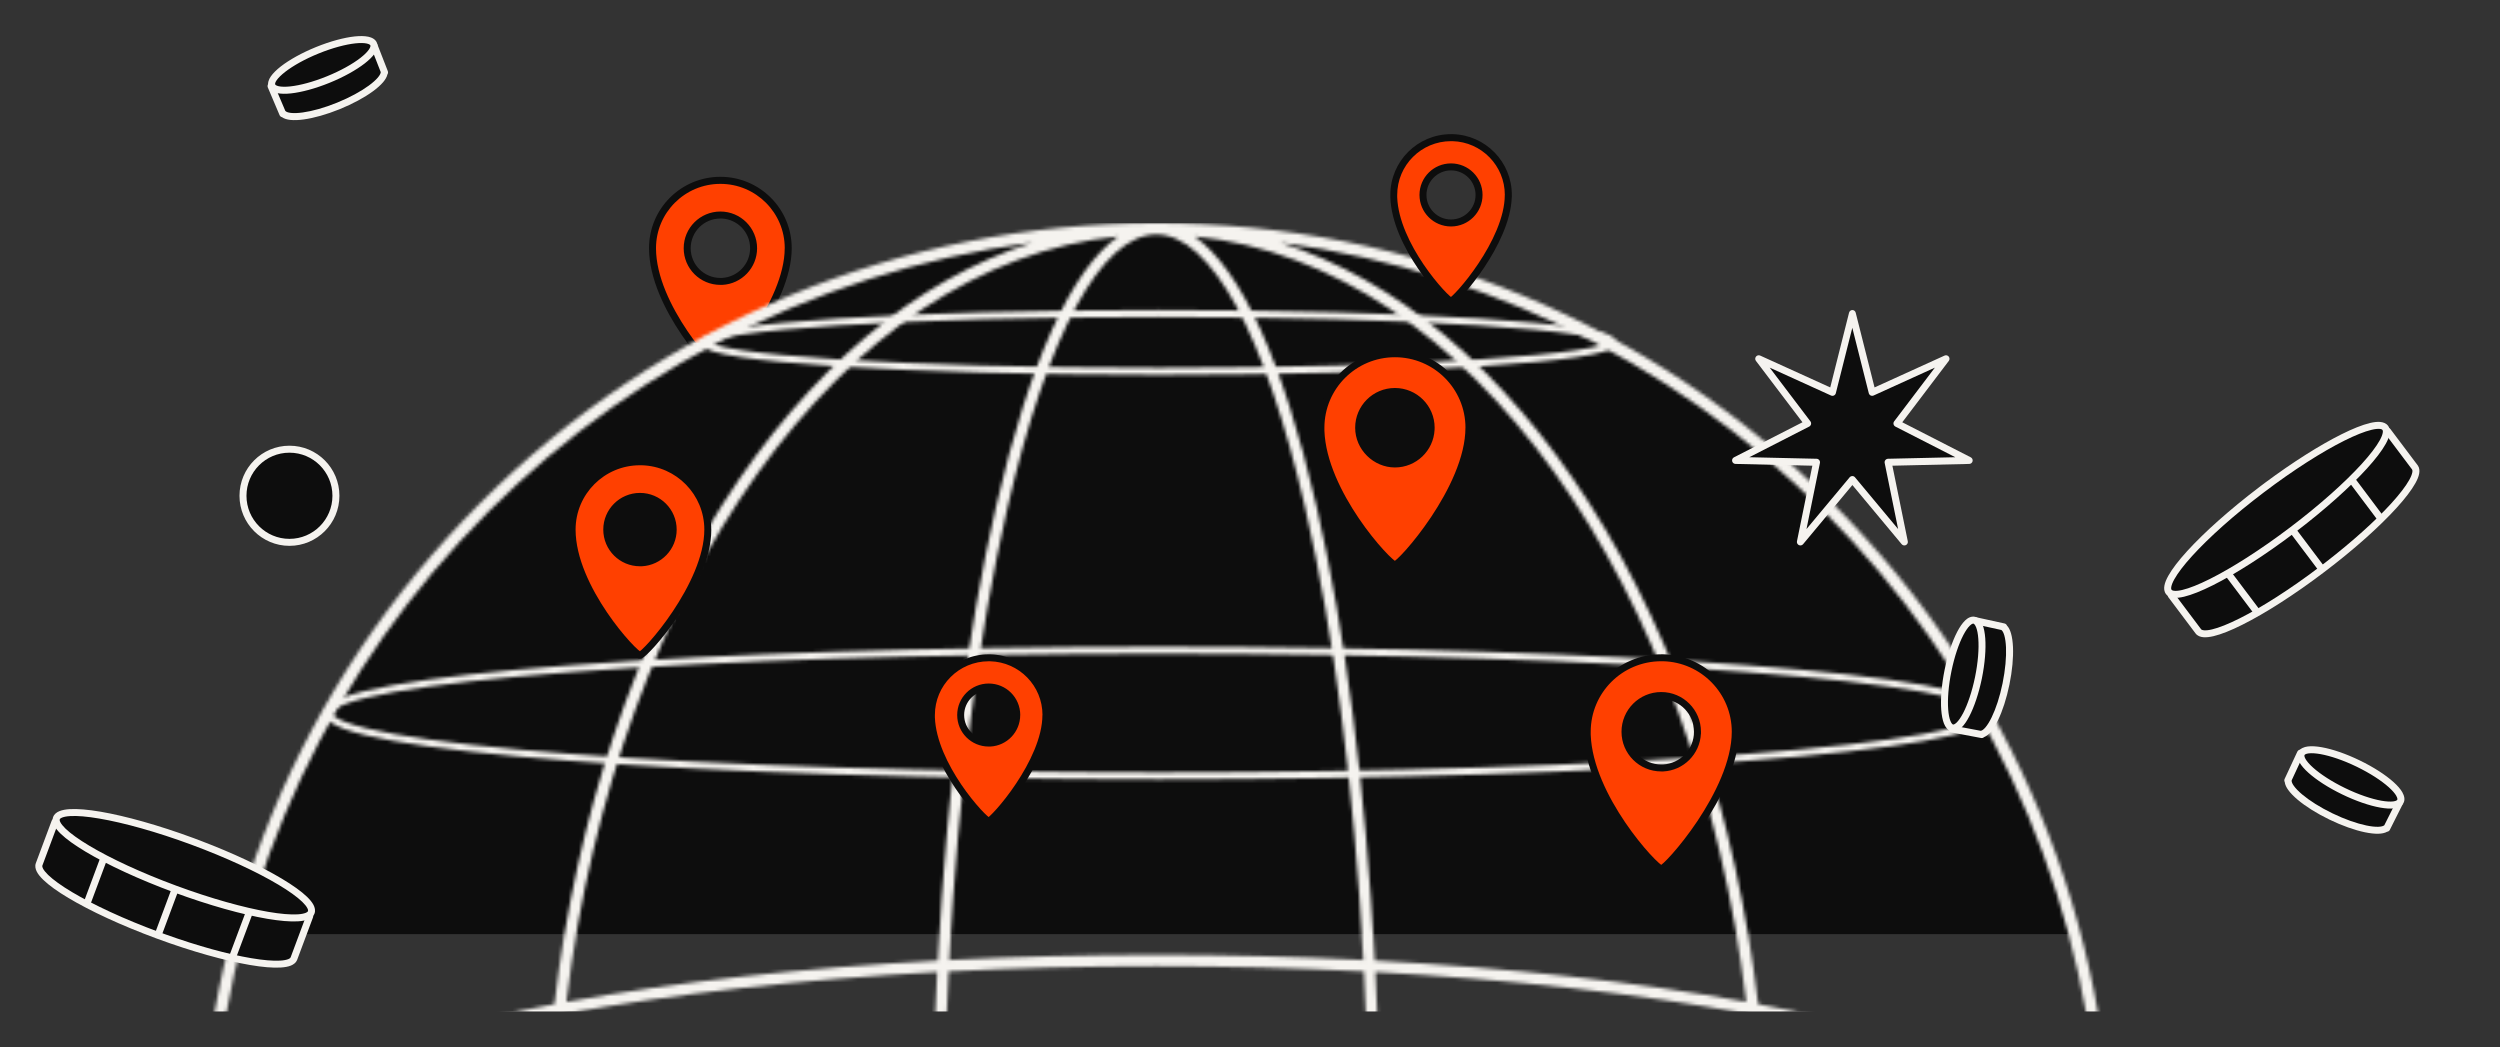 <?xml version="1.0" encoding="UTF-8"?>
<svg id="Camada_1" xmlns="http://www.w3.org/2000/svg" version="1.1" xmlns:xlink="http://www.w3.org/1999/xlink" viewBox="0 0 716 300">
  <rect x="0" y="0" width="716" height="300" fill="#333333" stroke="none"/>
  <!-- Generator: Adobe Illustrator 29.8.2, SVG Export Plug-In . SVG Version: 2.1.1 Build 3)  -->
  <defs>
    <style>
      .st0 {
        fill: #f5f3ef;
      }

      .st1 {
        fill: #fff;
      }

      .st2 {
        mask: url(#mask);
      }

      .st3 {
        fill: #0d0d0d;
      }

      .st4 {
        fill: #ff4000;
      }
    </style>
    <mask id="mask" x="-50.74" y="63.89" width="760.74" height="547.63" maskUnits="userSpaceOnUse">
      <g id="mask0_257_1132">
        <path class="st1" d="M524.78,144.08c-51.72-51.71-120.48-80.2-193.62-80.2s-141.9,28.48-193.62,80.2c-51.71,51.72-80.2,120.48-80.2,193.62s28.48,141.9,80.2,193.62c51.71,51.71,120.48,80.2,193.62,80.2s141.9-28.48,193.62-80.2c51.71-51.71,80.2-120.48,80.2-193.62s-28.48-141.9-80.2-193.62ZM159.15,337.7c0-16.15.91-31.97,2.64-47.35,31.47-5.79,67.76-9.85,106.62-11.95-.98,19.25-1.48,39.11-1.48,59.3s.51,40.05,1.48,59.3c-38.86-2.1-75.15-6.16-106.62-11.95-1.74-15.38-2.64-31.2-2.64-47.34h0ZM158.41,384.42c-6.68-1.27-13.14-2.62-19.34-4.04-49.85-11.46-78.45-27.02-78.45-42.67s28.6-31.21,78.45-42.68c6.2-1.42,12.66-2.78,19.34-4.04-1.67,15.28-2.53,30.9-2.53,46.72s.85,31.44,2.53,46.72h0ZM373.84,145.6c8.31,36.16,13.99,80.75,16.63,129.35-19.25-.98-39.11-1.48-59.3-1.48s-40.05.51-59.3,1.48c2.63-48.59,8.3-93.17,16.63-129.35,11.46-49.86,27.02-78.45,42.67-78.45s31.21,28.6,42.68,78.45h0ZM342.11,67.71c78.91,7.83,143.54,99.72,158.02,219.24-31.47-5.74-67.67-9.76-106.39-11.84-2.63-48.92-8.34-93.82-16.72-130.25-9.47-41.17-21.59-67.74-34.91-77.16ZM392.13,337.7c0,20.26-.51,40.17-1.5,59.48-19.31.99-39.22,1.5-59.47,1.5s-40.17-.51-59.48-1.5c-.99-19.31-1.49-39.22-1.49-59.48s.51-40.17,1.49-59.48c19.31-.99,39.22-1.5,59.48-1.5s40.17.51,59.47,1.5c.99,19.3,1.5,39.22,1.5,59.48ZM285.31,144.87c-8.38,36.42-14.09,81.34-16.72,130.25-38.72,2.08-74.92,6.1-106.39,11.84,14.48-119.52,79.11-211.4,158.03-219.24-13.32,9.41-25.44,35.99-34.91,77.16ZM268.58,400.28c2.63,48.92,8.34,93.82,16.72,130.24,9.47,41.18,21.59,67.74,34.91,77.16-78.92-7.83-143.54-99.72-158.03-219.24,31.47,5.74,67.67,9.76,106.39,11.84ZM288.49,529.8c-8.32-36.16-14-80.75-16.63-129.35,19.25.98,39.11,1.48,59.3,1.48s40.04-.51,59.3-1.48c-2.63,48.59-8.31,93.17-16.63,129.35-11.46,49.86-27.02,78.45-42.68,78.45s-31.21-28.6-42.67-78.45h0ZM377.02,530.53c8.38-36.42,14.09-81.33,16.72-130.24,38.72-2.08,74.92-6.1,106.39-11.84-14.48,119.52-79.11,211.4-158.02,219.24,13.32-9.41,25.44-35.99,34.91-77.16ZM393.91,397c.98-19.25,1.48-39.11,1.48-59.3s-.51-40.05-1.48-59.3c38.86,2.1,75.15,6.16,106.62,11.95,1.74,15.38,2.64,31.2,2.64,47.35s-.91,31.97-2.64,47.34c-31.47,5.8-67.76,9.85-106.62,11.95h0ZM503.92,290.98c6.67,1.27,13.13,2.62,19.33,4.04,49.86,11.46,78.45,27.02,78.45,42.68s-28.6,31.21-78.45,42.67c-6.2,1.42-12.66,2.78-19.33,4.04,1.67-15.28,2.53-30.89,2.53-46.72s-.85-31.44-2.53-46.72h0ZM601.49,327.26c-9.09-13.51-35.81-25.82-77.5-35.42-6.55-1.5-13.39-2.93-20.46-4.26-6.35-53.93-22.91-103.58-48.2-143.22-24.58-38.54-55.24-64.2-88.62-74.87,129.06,17.02,229.73,125.35,234.78,257.77h0ZM295.61,69.49c-33.38,10.66-64.03,36.33-88.62,74.87-25.29,39.64-41.85,89.28-48.2,143.22-7.08,1.33-13.91,2.75-20.46,4.26-41.69,9.59-68.41,21.9-77.5,35.42,5.06-132.43,105.72-240.77,234.78-257.78ZM60.84,348.14c9.09,13.51,35.81,25.82,77.5,35.42,6.55,1.5,13.39,2.93,20.46,4.26,6.35,53.94,22.9,103.58,48.2,143.22,24.59,38.54,55.24,64.21,88.62,74.87-129.06-17.02-229.72-125.35-234.78-257.78ZM366.71,605.92c33.38-10.66,64.03-36.33,88.62-74.87,25.29-39.64,41.85-89.29,48.2-143.22,7.08-1.33,13.91-2.75,20.46-4.26,41.69-9.59,68.41-21.9,77.5-35.42-5.06,132.42-105.72,240.76-234.78,257.77h0Z"/>
        <path class="st1" d="M568.72,204.21c0-.14-.1-.5-.83-1.04-.7-.52-1.81-1.08-3.35-1.65-3.08-1.14-7.69-2.26-13.69-3.33-11.98-2.14-29.36-4.08-50.87-5.71-43.01-3.25-102.44-5.27-168.1-5.27s-125.09,2.01-168.1,5.27c-21.51,1.63-38.88,3.56-50.87,5.71-6,1.07-10.6,2.19-13.69,3.33-1.55.57-2.65,1.13-3.35,1.65-.73.54-.82.9-.82,1.04s.1.5.82,1.04c.7.52,1.81,1.08,3.35,1.65,3.08,1.14,7.69,2.26,13.69,3.33,11.99,2.14,29.36,4.08,50.87,5.71,43.01,3.25,102.44,5.27,168.1,5.27s125.09-2.01,168.1-5.27c21.51-1.63,38.88-3.56,50.87-5.71,6-1.07,10.6-2.19,13.69-3.33,1.55-.57,2.65-1.13,3.35-1.65.73-.54.83-.9.83-1.04ZM570.72,204.21c0,1.1-.73,1.97-1.63,2.64-.92.69-2.23,1.32-3.85,1.92-3.25,1.2-7.99,2.34-14.03,3.42-12.08,2.16-29.54,4.1-51.07,5.73-43.07,3.26-102.56,5.27-168.25,5.27s-125.18-2.01-168.25-5.27c-21.53-1.63-38.99-3.57-51.07-5.73-6.03-1.08-10.78-2.22-14.03-3.42-1.62-.6-2.93-1.24-3.86-1.92-.9-.67-1.63-1.54-1.63-2.64s.73-1.97,1.63-2.64c.92-.69,2.23-1.32,3.86-1.92,3.25-1.2,7.99-2.34,14.03-3.42,12.09-2.16,29.54-4.1,51.07-5.73,43.07-3.26,102.56-5.27,168.25-5.27s125.18,2.01,168.25,5.27c21.53,1.63,38.99,3.57,51.07,5.73,6.03,1.08,10.78,2.22,14.03,3.42,1.62.6,2.93,1.24,3.85,1.92.9.67,1.63,1.54,1.63,2.64Z"/>
        <path class="st1" d="M331.88,88.79c35.88,0,68.38.93,91.91,2.43,11.76.75,21.31,1.64,27.92,2.64,3.3.5,5.91,1.03,7.72,1.59.9.28,1.65.58,2.2.93.49.31,1.14.85,1.14,1.69s-.65,1.39-1.14,1.69c-.55.35-1.31.65-2.2.93-1.8.56-4.42,1.09-7.72,1.59-6.62,1-16.16,1.89-27.92,2.64-23.53,1.5-56.03,2.43-91.91,2.43s-68.38-.93-91.91-2.43c-11.76-.75-21.31-1.64-27.92-2.64-3.3-.5-5.91-1.03-7.72-1.59-.89-.28-1.65-.58-2.2-.93-.49-.31-1.14-.85-1.14-1.69s.65-1.39,1.14-1.69c.55-.35,1.31-.65,2.2-.93,1.8-.56,4.42-1.09,7.72-1.59,6.62-1,16.16-1.89,27.92-2.64,23.53-1.5,56.03-2.43,91.91-2.43ZM331.88,90.79c-35.85,0-68.3.93-91.78,2.42-11.74.75-21.22,1.64-27.75,2.62-3.27.49-5.76,1-7.42,1.52-.83.26-1.4.5-1.73.71.33.21.9.45,1.73.71,1.66.52,4.15,1.03,7.42,1.52,6.53.98,16.01,1.87,27.75,2.62,23.48,1.5,55.93,2.42,91.78,2.42s68.31-.93,91.78-2.42c11.74-.75,21.22-1.64,27.75-2.62,3.27-.49,5.76-1,7.42-1.52.83-.26,1.4-.5,1.73-.71-.34-.21-.9-.45-1.73-.71-1.66-.52-4.15-1.03-7.42-1.52-6.53-.98-16.01-1.87-27.75-2.62-23.48-1.5-55.93-2.42-91.78-2.42Z"/>
      </g>
    </mask>
  </defs>
  <path class="st4" d="M206.32,51.65c10.73,0,19.43,8.7,19.43,19.43,0,15.92-17.99,35.98-19.43,35.98-1.45,0-19.44-19.23-19.44-35.98,0-10.73,8.7-19.43,19.44-19.43ZM206.32,61.58c-5.25,0-9.51,4.26-9.51,9.51s4.26,9.51,9.51,9.51c5.25,0,9.51-4.26,9.51-9.51s-4.26-9.51-9.51-9.51Z"/>
  <path class="st3" d="M224.75,71.09c0-10.18-8.25-18.43-18.43-18.43-10.18,0-18.44,8.25-18.44,18.43,0,8.06,4.36,16.85,9,23.71,2.31,3.41,4.66,6.3,6.52,8.33.93,1.02,1.73,1.81,2.32,2.33.23.21.43.36.58.47.15-.12.35-.28.58-.49.6-.55,1.39-1.37,2.32-2.42,1.86-2.1,4.22-5.06,6.53-8.53,4.66-6.97,9.01-15.76,9.01-23.4ZM214.83,71.09c0-4.55-3.58-8.27-8.07-8.5h-.44c-4.7-.01-8.51,3.8-8.51,8.5s3.81,8.51,8.51,8.51h.44c4.5-.24,8.07-3.96,8.07-8.51ZM216.83,71.09c0,5.62-4.42,10.22-9.97,10.5h-.54c-5.8.01-10.51-4.69-10.51-10.5s4.71-10.51,10.51-10.51c5.8,0,10.51,4.71,10.51,10.51ZM226.75,71.09c0,8.27-4.64,17.48-9.34,24.51-2.36,3.54-4.78,6.58-6.7,8.74-.96,1.08-1.8,1.95-2.47,2.56-.33.3-.63.56-.89.74-.13.09-.27.18-.41.25-.11.06-.35.16-.63.16h0c-.28,0-.51-.1-.62-.16-.14-.07-.27-.15-.4-.24-.26-.18-.56-.42-.89-.71-.66-.59-1.51-1.43-2.47-2.48-1.92-2.1-4.34-5.06-6.7-8.56-4.71-6.94-9.35-16.15-9.35-24.83,0-11.29,9.15-20.43,20.44-20.43,11.29,0,20.43,9.15,20.43,20.43Z"/>
  <path class="st3" d="M331.08,64.61c125.94,0,231.73,86.27,261.49,202.93H69.58c29.77-116.67,135.56-202.93,261.49-202.93Z"/>
  <g class="st2">
    <path class="st0" d="M-50.74,63.89h760.74v225.79H-50.74V63.89Z"/>
  </g>
  <path class="st3" d="M621.8,170.45l7.8,10.38c2.42,3.2,18.29-4.74,35.4-17.72,17.14-12.97,29.03-26.09,26.61-29.27l-7.8-10.38-62.01,46.99Z"/>
  <path class="st0" d="M683.94,122.47c.26.04.5.18.66.39l7.8,10.37.1.13c.45.68.49,1.51.35,2.29-.15.84-.54,1.77-1.09,2.75-1.1,1.98-2.95,4.39-5.38,7.06-4.87,5.36-12.17,11.92-20.78,18.43-8.59,6.51-16.88,11.78-23.36,15.02-3.23,1.62-6.06,2.76-8.26,3.28-1.1.26-2.1.38-2.95.31-.85-.08-1.68-.37-2.22-1.08h0s-7.8-10.38-7.8-10.38c-.33-.44-.24-1.07.2-1.4l62.01-46.99.08-.06c.2-.12.43-.17.66-.14ZM623.2,170.64l7.2,9.58.08.08c.11.08.32.18.73.22.55.05,1.31-.02,2.31-.26,1.99-.47,4.65-1.53,7.83-3.12,6.34-3.17,14.53-8.37,23.05-14.83l1.58-1.21c7.84-6.06,14.46-12.06,18.92-16.97,2.39-2.63,4.12-4.9,5.11-6.68.5-.89.77-1.61.87-2.15.1-.54,0-.76-.07-.85h0s-7.2-9.58-7.2-9.58l-60.41,45.78Z"/>
  <path class="st3" d="M656.52,151.8c17.12-12.97,29.04-26.08,26.61-29.27-2.43-3.19-18.28,4.74-35.4,17.71-17.12,12.97-29.04,26.08-26.61,29.27,2.43,3.19,18.28-4.74,35.4-17.71Z"/>
  <path class="st0" d="M681.71,120.85c.85.08,1.68.37,2.22,1.08.54.71.6,1.59.44,2.43-.15.84-.54,1.77-1.09,2.76-1.1,1.98-2.95,4.39-5.38,7.06-4.87,5.35-12.18,11.91-20.77,18.43-8.59,6.51-16.89,11.77-23.37,15.01-3.23,1.62-6.05,2.75-8.26,3.28-1.1.26-2.1.38-2.95.31-.85-.08-1.68-.37-2.22-1.08-.54-.71-.6-1.59-.44-2.43.15-.84.54-1.77,1.09-2.76,1.1-1.98,2.95-4.39,5.38-7.06,4.87-5.35,12.18-11.91,20.77-18.43l1.61-1.21c8.02-5.96,15.69-10.77,21.76-13.81,3.23-1.62,6.05-2.75,8.26-3.28,1.1-.26,2.1-.38,2.95-.31ZM681.53,122.84c-.55-.05-1.32.02-2.31.26-1.99.47-4.65,1.53-7.83,3.12-6.34,3.17-14.53,8.36-23.05,14.82-8.53,6.46-15.74,12.94-20.5,18.18-2.39,2.62-4.12,4.9-5.11,6.68-.5.89-.77,1.61-.87,2.15-.1.54,0,.77.07.86.07.09.26.25.81.3.55.05,1.31-.02,2.31-.26,1.98-.47,4.65-1.53,7.83-3.12,6.34-3.17,14.53-8.36,23.05-14.82,8.53-6.46,15.74-12.94,20.5-18.18,2.39-2.63,4.12-4.9,5.11-6.69.5-.89.77-1.61.87-2.15.1-.54,0-.77-.07-.86-.07-.09-.26-.25-.81-.3Z"/>
  <path class="st0" d="M637.8,163.83c.44-.33,1.07-.24,1.4.2l7.85,10.43c.33.44.24,1.07-.2,1.4-.44.33-1.07.24-1.4-.2l-7.85-10.43c-.33-.44-.24-1.07.2-1.4Z"/>
  <path class="st0" d="M656.23,151.35c.44-.33,1.07-.24,1.4.2l7.83,10.4c.33.44.24,1.07-.2,1.4-.44.33-1.07.24-1.4-.2l-7.83-10.4c-.33-.44-.24-1.07.2-1.4Z"/>
  <path class="st0" d="M673.38,137.2c.44-.33,1.07-.24,1.4.2l7.83,10.43c.33.44.24,1.07-.2,1.4-.44.33-1.07.24-1.4-.2l-7.83-10.43c-.33-.44-.24-1.07.2-1.4Z"/>
  <path class="st3" d="M15.73,235.4l-4.54,12.16c-1.39,3.76,13.84,12.85,33.99,20.28,20.16,7.45,37.62,10.41,38.99,6.66l4.54-12.16-72.98-26.94Z"/>
  <path class="st0" d="M89.63,261.93c.11.24.12.52.03.77l-4.54,12.16-.06.15c-.33.75-1.01,1.23-1.74,1.53-.79.32-1.78.49-2.91.56-2.26.14-5.29-.12-8.84-.73-7.13-1.22-16.6-3.84-26.72-7.58-10.11-3.73-19.02-7.88-25.24-11.6-3.1-1.85-5.58-3.62-7.21-5.2-.81-.79-1.46-1.56-1.85-2.32-.39-.76-.59-1.62-.29-2.45h0s4.54-12.17,4.54-12.17c.19-.52.77-.78,1.28-.59l72.98,26.94.09.04c.21.1.37.27.47.48ZM16.32,236.68l-4.19,11.23-.02.11c-.01.14.02.37.21.74.25.49.73,1.09,1.46,1.81,1.47,1.42,3.79,3.1,6.84,4.92,6.09,3.63,14.87,7.74,24.91,11.44l1.87.68c9.32,3.35,17.94,5.69,24.49,6.8,3.5.6,6.35.83,8.38.71,1.02-.06,1.77-.22,2.28-.42.51-.21.64-.41.68-.51h0s4.19-11.23,4.19-11.23l-71.11-26.25Z"/>
  <path class="st3" d="M50.15,254.62c20.15,7.44,37.61,10.42,38.99,6.66,1.38-3.76-13.83-12.85-33.99-20.29-20.15-7.44-37.61-10.42-38.99-6.66-1.38,3.76,13.83,12.85,33.99,20.29Z"/>
  <path class="st0" d="M89.79,259.17c.39.76.59,1.62.29,2.45-.31.84-1.02,1.36-1.81,1.68-.79.32-1.79.5-2.91.57-2.26.14-5.29-.13-8.85-.73-7.13-1.22-16.6-3.84-26.71-7.58-10.12-3.74-19.02-7.89-25.23-11.6-3.1-1.85-5.58-3.62-7.21-5.2-.81-.78-1.46-1.56-1.85-2.32-.39-.76-.6-1.62-.29-2.45.31-.84,1.02-1.36,1.81-1.68.79-.32,1.79-.5,2.91-.57,2.26-.14,5.29.13,8.85.73,7.13,1.22,16.6,3.85,26.71,7.58l1.88.71c9.34,3.55,17.52,7.42,23.35,10.9,3.1,1.85,5.58,3.62,7.21,5.19.81.79,1.46,1.57,1.85,2.32ZM88.02,260.09c-.25-.49-.73-1.1-1.46-1.81-1.47-1.42-3.79-3.09-6.84-4.91-6.08-3.63-14.87-7.74-24.9-11.45-10.04-3.71-19.38-6.29-26.36-7.48-3.5-.6-6.35-.84-8.39-.71-1.02.06-1.77.22-2.28.42-.51.21-.65.41-.68.52-.04.1-.07.35.19.84.25.49.73,1.09,1.46,1.81,1.47,1.42,3.79,3.09,6.84,4.91,6.08,3.63,14.87,7.74,24.9,11.44,10.04,3.71,19.38,6.29,26.36,7.49,3.5.6,6.35.83,8.39.71,1.02-.06,1.77-.22,2.28-.42.51-.21.65-.42.68-.52.04-.1.07-.35-.19-.84Z"/>
  <path class="st0" d="M29.92,245.32c.52.19.78.77.59,1.29l-4.56,12.23c-.19.52-.77.78-1.29.59-.52-.19-.78-.77-.59-1.29l4.56-12.24c.19-.52.77-.78,1.29-.59Z"/>
  <path class="st0" d="M50.37,254.12c.52.19.78.77.59,1.29l-4.55,12.2c-.19.52-.77.78-1.29.59-.52-.19-.78-.77-.59-1.29l4.55-12.2c.19-.52.77-.78,1.29-.59Z"/>
  <path class="st0" d="M71.53,260.96c.52.19.78.77.59,1.29l-4.57,12.21c-.19.52-.77.78-1.29.58-.52-.19-.78-.77-.59-1.29l4.57-12.21c.19-.52.77-.78,1.29-.59Z"/>
  <path class="st3" d="M658.86,215.69l-3.64,7.82.11.05c-.16,2.38,5,6.78,12.23,10.28,7.22,3.5,13.98,4.88,15.88,3.34l.11.05,3.68-7.33-28.37-14.21Z"/>
  <path class="st0" d="M687.77,229.05c.2.12.34.31.41.53.08.25.06.53-.05.76l-3.68,7.33c-.15.31-.45.5-.77.54-.69.39-1.57.54-2.47.57-1.12.04-2.45-.12-3.91-.42-2.93-.61-6.5-1.86-10.17-3.64-3.67-1.78-6.84-3.79-9.09-5.69-1.12-.95-2.05-1.89-2.69-2.78-.51-.71-.91-1.49-1-2.27-.15-.27-.17-.6-.03-.9l3.64-7.82c.11-.24.32-.43.58-.52.26-.09.54-.07.78.05l28.37,14.21.09.05ZM659.33,217.04l-3,6.46s0,.09,0,.13c-.02.24.11.72.64,1.46.51.71,1.3,1.53,2.35,2.42,2.1,1.77,5.12,3.7,8.67,5.42,3.55,1.72,6.97,2.91,9.71,3.48,1.37.29,2.53.41,3.44.38.94-.03,1.45-.22,1.67-.4.02-.01.04-.03.06-.04l3.02-6.02-26.56-13.3Z"/>
  <path class="st3" d="M687.47,229.52c-1.15,2.19-8.43.89-16.25-2.9-7.82-3.79-13.23-8.63-12.08-10.82,1.15-2.19,8.43-.89,16.25,2.9,7.82,3.79,13.23,8.64,12.08,10.82Z"/>
  <path class="st0" d="M688.04,226.94c.52.92.85,2.04.32,3.04h0c-.52.99-1.62,1.39-2.68,1.53-1.11.15-2.48.05-4-.22-3.05-.54-6.92-1.85-10.89-3.78-3.97-1.92-7.36-4.13-9.64-6.17-1.13-1.01-2.03-2.03-2.57-2.98-.52-.92-.85-2.03-.32-3.04h0c.52-.99,1.62-1.39,2.68-1.53,1.11-.14,2.48-.05,4.01.22,3.05.54,6.92,1.85,10.89,3.78,3.97,1.92,7.36,4.13,9.64,6.17,1.13,1.01,2.03,2.03,2.57,2.98ZM686.3,227.93c-.39-.69-1.12-1.54-2.17-2.48-2.1-1.88-5.32-3.99-9.17-5.86-3.85-1.87-7.54-3.1-10.37-3.61-1.42-.25-2.57-.31-3.4-.21-.87.11-1.12.37-1.17.48-.05.09-.12.4.28,1.12.39.69,1.12,1.54,2.17,2.48,2.1,1.88,5.32,3.99,9.17,5.86,3.85,1.87,7.54,3.1,10.37,3.61,1.42.25,2.57.31,3.4.21.87-.11,1.11-.37,1.17-.48h0c.05-.09.12-.4-.29-1.12Z"/>
  <path class="st3" d="M77.61,24.65l3.37,7.94.11-.05c1.66,1.71,8.38.82,15.82-2.2,7.44-3.02,12.98-7.12,13.12-9.56l.11-.05-2.98-7.64-29.55,11.56Z"/>
  <path class="st0" d="M106.89,12.13c.22-.06.46-.05.67.05.24.11.43.31.53.55l2.98,7.64c.12.32.07.67-.11.94-.17.77-.65,1.53-1.23,2.22-.72.85-1.73,1.74-2.93,2.62-2.41,1.77-5.74,3.58-9.51,5.12-3.78,1.53-7.4,2.54-10.32,2.94-1.46.2-2.77.25-3.86.13-.87-.1-1.71-.32-2.35-.78-.3-.07-.56-.28-.69-.58l-3.37-7.94c-.11-.25-.11-.53,0-.78.1-.25.31-.45.56-.54l29.55-11.56.09-.03ZM78.93,25.2l2.78,6.55s.07.06.1.09c.17.17.61.4,1.52.5.87.1,2.01.06,3.37-.13,2.72-.37,6.18-1.32,9.84-2.81,3.66-1.49,6.83-3.23,9.08-4.88,1.13-.83,2-1.61,2.59-2.3.61-.72.81-1.23.83-1.51,0-.02,0-.04,0-.07l-2.45-6.27-27.66,10.82Z"/>
  <path class="st3" d="M107.03,12.66c.85,2.32-4.99,6.86-13.04,10.13-8.05,3.27-15.27,4.04-16.12,1.72-.85-2.32,4.99-6.86,13.04-10.13,8.05-3.27,15.27-4.04,16.12-1.72Z"/>
  <path class="st0" d="M105.5,10.52c1.03.23,2.08.73,2.47,1.8h0c.38,1.05-.05,2.13-.66,3.01-.64.92-1.63,1.88-2.85,2.83-2.45,1.9-6.01,3.9-10.1,5.56-4.09,1.66-8,2.7-11.03,3.03-1.51.16-2.86.15-3.94-.08-1.03-.23-2.08-.73-2.47-1.8h0c-.38-1.05.05-2.13.66-3.01.64-.92,1.63-1.88,2.84-2.83,2.45-1.9,6.01-3.9,10.1-5.56,4.09-1.66,8-2.7,11.03-3.03,1.51-.16,2.86-.15,3.94.08ZM105.07,12.47c-.77-.17-1.89-.2-3.29-.05-2.8.3-6.53,1.28-10.49,2.89-3.97,1.61-7.35,3.52-9.62,5.28-1.14.89-1.95,1.7-2.43,2.38-.5.72-.47,1.08-.43,1.19.03.09.21.36,1.02.54.77.17,1.89.2,3.29.05,2.8-.3,6.53-1.28,10.49-2.89,3.97-1.61,7.35-3.52,9.62-5.28,1.14-.89,1.95-1.7,2.42-2.38.5-.72.47-1.08.43-1.19h0c-.03-.09-.21-.36-1.02-.54Z"/>
  <path class="st3" d="M559.09,208.77l8.47,1.6.02-.12c2.34-.43,5.33-6.52,6.94-14.39,1.61-7.86,1.28-14.75-.68-16.22l.02-.12-8.01-1.76-6.77,31Z"/>
  <path class="st0" d="M564.91,177.46c.07-.22.22-.41.41-.53.22-.14.49-.19.75-.13l8.01,1.76c.34.07.6.31.72.61.55.57.91,1.39,1.16,2.25.31,1.08.49,2.4.56,3.9.13,2.99-.2,6.76-1.02,10.75-.82,3.99-1.99,7.57-3.28,10.22-.64,1.32-1.33,2.45-2.03,3.29-.56.67-1.22,1.25-1.95,1.53-.22.21-.54.32-.87.25l-8.47-1.6c-.26-.05-.5-.21-.65-.43-.15-.23-.2-.5-.14-.77l6.77-31,.03-.1ZM560.28,207.98l6.99,1.32s.08-.03.13-.03c.24-.04.67-.29,1.26-.98.56-.67,1.17-1.64,1.76-2.87,1.2-2.47,2.33-5.87,3.12-9.74.79-3.87,1.1-7.48.98-10.26-.06-1.4-.23-2.56-.48-3.43-.26-.91-.57-1.35-.8-1.52-.02-.01-.03-.03-.05-.04l-6.57-1.44-6.34,29.02Z"/>
  <path class="st3" d="M565.43,177.64c2.4.58,2.94,7.95,1.2,16.47-1.74,8.52-5.11,14.95-7.51,14.37s-2.94-7.95-1.2-16.47c1.74-8.51,5.1-14.95,7.51-14.37Z"/>
  <path class="st0" d="M562.79,177.72c.76-.73,1.76-1.32,2.87-1.06h0c1.09.26,1.74,1.23,2.14,2.22.41,1.04.66,2.4.78,3.94.22,3.09-.09,7.16-.97,11.48-.89,4.32-2.19,8.15-3.6,10.86-.7,1.35-1.46,2.47-2.25,3.23-.76.73-1.76,1.32-2.87,1.06h0c-1.09-.26-1.74-1.23-2.14-2.22-.41-1.04-.66-2.39-.78-3.93-.22-3.09.09-7.16.97-11.48.88-4.32,2.19-8.15,3.6-10.86.7-1.35,1.46-2.47,2.25-3.23ZM564.18,179.16c-.57.55-1.21,1.46-1.87,2.71-1.3,2.5-2.55,6.14-3.41,10.33-.86,4.19-1.15,8.07-.94,10.94.1,1.44.33,2.57.64,3.34.33.82.64.99.75,1.02.1.02.42.02,1.02-.55.57-.55,1.21-1.46,1.87-2.71,1.3-2.5,2.55-6.14,3.41-10.33.86-4.19,1.15-8.07.94-10.94-.1-1.44-.33-2.57-.64-3.34-.33-.81-.64-.99-.75-1.02h0c-.1-.02-.42-.02-1.01.55Z"/>
  <path class="st3" d="M530.5,137.36l-14.89,17.86,4.64-22.82-23.21-.53,20.68-10.58-14.05-18.53,21.15,9.61,5.69-22.57,5.69,22.57,21.14-9.61-14.05,18.53,20.68,10.58-23.22.53,4.64,22.82-14.89-17.86Z"/>
  <path class="st0" d="M530.5,88.79c.46,0,.86.31.97.76l5.4,21.41,20.05-9.12c.42-.19.91-.07,1.2.29.28.36.29.86.02,1.23l-13.33,17.58,19.62,10.04c.41.21.62.67.52,1.11s-.49.77-.95.78l-22.02.51,4.41,21.64c.09.45-.13.9-.55,1.1-.41.2-.91.09-1.2-.26l-14.12-16.94-14.12,16.94c-.29.35-.79.46-1.2.26-.41-.2-.64-.65-.55-1.1l4.41-21.64-22.02-.51c-.46-.01-.85-.33-.95-.78-.1-.45.11-.9.52-1.11l19.62-10.04-13.33-17.58c-.28-.36-.27-.87.02-1.23.29-.36.78-.48,1.2-.29l20.06,9.12,5.39-21.41c.11-.44.51-.76.97-.76ZM525.78,112.61c-.07.29-.27.53-.54.66-.27.13-.58.13-.85,0l-17.55-7.98,11.66,15.38c.18.24.24.54.18.83-.07.29-.26.53-.52.67l-17.16,8.78,19.27.44c.3,0,.57.15.76.38.18.23.26.53.2.82l-3.85,18.93,12.36-14.82.07-.08c.18-.18.43-.28.69-.28.3,0,.58.13.77.36l12.35,14.82-3.85-18.93c-.06-.29.01-.59.2-.82.18-.23.46-.37.76-.38l19.27-.44-17.17-8.78c-.26-.14-.45-.38-.52-.67-.07-.29,0-.59.18-.83l11.66-15.38-17.54,7.98c-.27.12-.58.12-.85,0-.27-.13-.46-.37-.54-.66l-4.72-18.73-4.72,18.73Z"/>
  <path class="st3" d="M82.9,155.33c7.35,0,13.31-5.97,13.31-13.34s-5.96-13.34-13.31-13.34-13.31,5.97-13.31,13.34,5.96,13.34,13.31,13.34Z"/>
  <path class="st0" d="M95.21,141.99c0-6.82-5.51-12.34-12.31-12.34-6.8,0-12.31,5.52-12.31,12.34s5.52,12.34,12.31,12.34,12.31-5.52,12.31-12.34ZM97.21,141.99c0,7.92-6.41,14.34-14.31,14.34s-14.31-6.42-14.31-14.34,6.41-14.34,14.31-14.34c7.91,0,14.31,6.42,14.31,14.34Z"/>
  <path class="st4" d="M183.29,132.25c10.73,0,19.44,8.7,19.44,19.43,0,15.92-17.99,35.98-19.44,35.98-1.45,0-19.43-19.23-19.43-35.98,0-10.73,8.7-19.43,19.43-19.43ZM183.29,142.17c-5.25,0-9.51,4.26-9.51,9.51s4.26,9.51,9.51,9.51,9.51-4.26,9.51-9.51-4.26-9.51-9.51-9.51Z"/>
  <path class="st3" d="M201.72,151.68c0-10.02-8-18.18-17.96-18.43h-.48c-10.18,0-18.43,8.25-18.43,18.43,0,8.07,4.35,16.85,9,23.71,2.31,3.41,4.66,6.3,6.52,8.33.93,1.02,1.73,1.81,2.32,2.33.23.21.43.36.58.47.15-.12.35-.28.58-.5.6-.55,1.39-1.37,2.33-2.42,1.86-2.1,4.22-5.06,6.53-8.53,4.66-6.97,9.01-15.76,9.01-23.4ZM191.8,151.68c0-4.55-3.58-8.27-8.07-8.5h-.44c-4.7-.01-8.51,3.8-8.51,8.5s3.81,8.51,8.51,8.51h.44c4.5-.24,8.07-3.96,8.07-8.51ZM193.8,151.68c0,5.62-4.42,10.22-9.97,10.5h-.54c-5.8.01-10.51-4.69-10.51-10.5s4.71-10.51,10.51-10.51c5.81,0,10.51,4.71,10.51,10.51ZM203.72,151.68c0,8.27-4.65,17.48-9.34,24.51-2.36,3.54-4.78,6.58-6.7,8.74-.96,1.08-1.8,1.95-2.47,2.56-.33.3-.63.56-.89.74-.13.09-.27.18-.41.25-.1.05-.29.14-.53.16h-.11c-.28,0-.51-.1-.62-.15-.14-.07-.28-.15-.4-.24-.26-.18-.56-.42-.89-.71-.66-.59-1.51-1.43-2.47-2.48-1.92-2.1-4.34-5.06-6.7-8.56-4.71-6.94-9.35-16.15-9.35-24.83,0-11.29,9.15-20.43,20.43-20.43h.53c11.04.29,19.91,9.33,19.91,20.43Z"/>
  <path class="st4" d="M283.16,188.38c9.06,0,16.41,7.35,16.41,16.41,0,13.44-15.18,30.37-16.41,30.37-1.22,0-16.41-16.23-16.41-30.37,0-9.06,7.35-16.41,16.41-16.41ZM283.17,196.76c-4.43,0-8.03,3.6-8.03,8.03s3.6,8.03,8.03,8.03,8.03-3.6,8.03-8.03-3.59-8.03-8.03-8.03Z"/>
  <path class="st3" d="M298.57,204.79c0-8.38-6.68-15.19-15.01-15.4h-.4c-8.51,0-15.41,6.89-15.41,15.4v.63c.23,6.58,3.78,13.69,7.57,19.29,1.95,2.87,3.93,5.3,5.49,7.01.78.85,1.45,1.52,1.95,1.96.15.13.28.24.38.32.11-.09.24-.2.39-.34.5-.46,1.17-1.15,1.95-2.03,1.57-1.76,3.55-4.26,5.5-7.18,3.93-5.88,7.57-13.26,7.57-19.67ZM290.19,204.79c0-3.76-2.95-6.83-6.67-7.02h-.36c-3.88,0-7.03,3.14-7.03,7.02s3.15,7.03,7.03,7.03h.36c3.71-.2,6.67-3.27,6.67-7.03ZM300.56,205.45c-.24,6.86-4.05,14.36-7.9,20.12-2,3-4.04,5.57-5.67,7.4-.81.91-1.53,1.65-2.09,2.18-.28.26-.54.48-.77.64-.11.08-.23.16-.36.22-.1.05-.32.15-.6.16h0c-.27,0-.49-.1-.59-.15-.13-.06-.25-.14-.36-.21-.23-.15-.49-.37-.77-.62-.57-.5-1.28-1.22-2.1-2.1-1.63-1.78-3.67-4.29-5.67-7.24-3.85-5.69-7.67-13.18-7.9-20.35v-.69c-.01-9.61,7.78-17.41,17.39-17.41h.45c9.41.24,16.96,7.94,16.96,17.41v.66ZM292.19,204.79c0,4.83-3.79,8.78-8.56,9.02h-.46c-4.99.01-9.03-4.03-9.03-9.02s4.04-9.03,9.03-9.03c4.99,0,9.03,4.04,9.03,9.03Z"/>
  <path class="st4" d="M415.58,39.42c9.06,0,16.41,7.35,16.41,16.41,0,13.44-15.18,30.37-16.41,30.37-1.22,0-16.41-16.23-16.41-30.37,0-9.06,7.35-16.41,16.41-16.41ZM415.58,47.8c-4.43,0-8.03,3.59-8.03,8.03s3.59,8.03,8.03,8.03c4.43,0,8.03-3.6,8.03-8.03s-3.59-8.03-8.03-8.03Z"/>
  <path class="st3" d="M430.98,55.83c0-8.38-6.68-15.19-15.01-15.4h-.4c-8.51,0-15.41,6.89-15.41,15.4v.64c.23,6.58,3.77,13.69,7.57,19.29,1.95,2.87,3.93,5.3,5.49,7.01.78.86,1.45,1.52,1.95,1.96.15.13.28.24.38.32.11-.09.24-.2.39-.34.5-.46,1.17-1.15,1.95-2.03,1.57-1.76,3.55-4.26,5.5-7.18,3.93-5.88,7.58-13.26,7.58-19.67ZM422.6,55.83c0-3.88-3.15-7.03-7.03-7.03s-7.03,3.15-7.03,7.03,3.15,7.03,7.03,7.03c3.88,0,7.03-3.15,7.03-7.03ZM424.6,55.83c0,4.99-4.04,9.03-9.03,9.03-4.99,0-9.03-4.04-9.03-9.03s4.04-9.03,9.03-9.03c4.99,0,9.03,4.04,9.03,9.03ZM432.97,56.49c-.23,6.86-4.06,14.36-7.9,20.12-2,2.99-4.04,5.57-5.67,7.4-.81.91-1.53,1.65-2.09,2.17-.28.26-.54.48-.77.64-.11.08-.23.16-.36.22-.1.05-.32.16-.6.16h0c-.27,0-.49-.1-.59-.15-.13-.06-.25-.14-.36-.21-.23-.16-.49-.37-.77-.62-.57-.5-1.29-1.22-2.1-2.11-1.63-1.78-3.67-4.29-5.67-7.24-3.85-5.69-7.67-13.18-7.9-20.35v-.69c-.01-9.61,7.78-17.41,17.39-17.41h.45c9.41.24,16.96,7.94,16.96,17.41v.66Z"/>
  <path class="st4" d="M475.78,188.38c11.71,0,21.2,9.49,21.2,21.2,0,17.37-19.62,39.24-21.2,39.25-1.58,0-21.2-20.98-21.2-39.25,0-11.71,9.49-21.2,21.2-21.2ZM475.78,199.21c-5.73,0-10.38,4.64-10.38,10.38s4.65,10.38,10.38,10.38c5.73,0,10.38-4.65,10.38-10.38s-4.64-10.38-10.38-10.38Z"/>
  <path class="st3" d="M495.98,209.58c0-10.98-8.77-19.92-19.68-20.2h-.52c-11.16,0-20.2,9.04-20.2,20.2v.83c.3,8.59,4.92,17.83,9.84,25.08,2.52,3.72,5.1,6.88,7.12,9.09,1.02,1.11,1.89,1.97,2.54,2.55.29.25.52.44.69.57.18-.13.41-.33.7-.59.65-.6,1.53-1.5,2.54-2.65,2.03-2.29,4.6-5.53,7.13-9.31,5.08-7.61,9.84-17.21,9.84-25.58ZM485.16,209.58c0-5.02-3.94-9.11-8.89-9.36h-.48c-5.18-.01-9.38,4.19-9.38,9.36v.48c.26,4.95,4.36,8.89,9.38,8.89h.48c4.95-.26,8.89-4.36,8.89-9.38ZM487.14,210.17c-.3,5.82-4.96,10.48-10.77,10.77h-.59c-6.28.01-11.38-5.08-11.38-11.36s5.09-11.38,11.38-11.38,11.38,5.09,11.38,11.38v.59ZM497.97,210.43c-.3,8.77-5.2,18.41-10.16,25.84-2.58,3.86-5.21,7.17-7.3,9.53-1.04,1.18-1.96,2.13-2.68,2.79-.36.33-.68.6-.96.8-.14.1-.28.19-.43.27-.12.06-.36.17-.65.17h0c-.28,0-.52-.1-.63-.16-.15-.07-.29-.16-.43-.25-.28-.19-.6-.46-.96-.77-.72-.64-1.64-1.56-2.69-2.7-2.09-2.29-4.72-5.52-7.3-9.32-4.97-7.34-9.87-16.97-10.17-26.15v-.89c-.01-12.26,9.93-22.2,22.19-22.2h.57c12,.31,21.63,10.13,21.63,22.2l-.02.85Z"/>
  <path class="st4" d="M399.5,101.31c11.71,0,21.2,9.49,21.2,21.2,0,17.37-19.62,39.25-21.2,39.25-1.58,0-21.2-20.98-21.2-39.25,0-11.71,9.49-21.2,21.2-21.2ZM399.5,112.13c-5.73,0-10.38,4.65-10.38,10.38s4.64,10.38,10.38,10.38,10.38-4.64,10.38-10.38-4.65-10.38-10.38-10.38Z"/>
  <path class="st3" d="M419.71,122.51c0-11.16-9.04-20.2-20.2-20.2-11.16,0-20.2,9.04-20.2,20.2v.83c.3,8.59,4.92,17.83,9.83,25.08,2.52,3.72,5.09,6.88,7.12,9.09,1.02,1.11,1.89,1.98,2.54,2.55.29.25.52.44.69.57.18-.13.41-.33.7-.59.65-.6,1.53-1.5,2.54-2.64,2.03-2.29,4.6-5.53,7.13-9.31,5.08-7.61,9.84-17.21,9.84-25.58ZM408.88,122.51c0-5.18-4.2-9.38-9.38-9.38s-9.38,4.2-9.38,9.38v.48c.26,4.95,4.36,8.89,9.38,8.89s9.38-4.2,9.38-9.38ZM410.86,123.09c-.3,6.01-5.27,10.79-11.36,10.79s-11.38-5.09-11.38-11.38,5.09-11.38,11.38-11.38,11.38,5.09,11.38,11.38l-.02.58ZM421.69,123.36c-.3,8.77-5.2,18.41-10.16,25.85-2.58,3.86-5.21,7.17-7.3,9.53-1.04,1.18-1.96,2.13-2.69,2.79-.36.33-.68.61-.96.8-.14.1-.28.19-.43.27-.12.06-.36.17-.65.17h0c-.28,0-.51-.1-.63-.16-.14-.07-.29-.16-.43-.25-.28-.19-.61-.46-.96-.77-.72-.64-1.64-1.56-2.69-2.7-2.09-2.29-4.72-5.52-7.3-9.32-4.97-7.33-9.86-16.97-10.17-26.15v-.89c-.01-12.26,9.92-22.2,22.19-22.2,12.26,0,22.2,9.94,22.2,22.2v.85Z"/>
</svg>